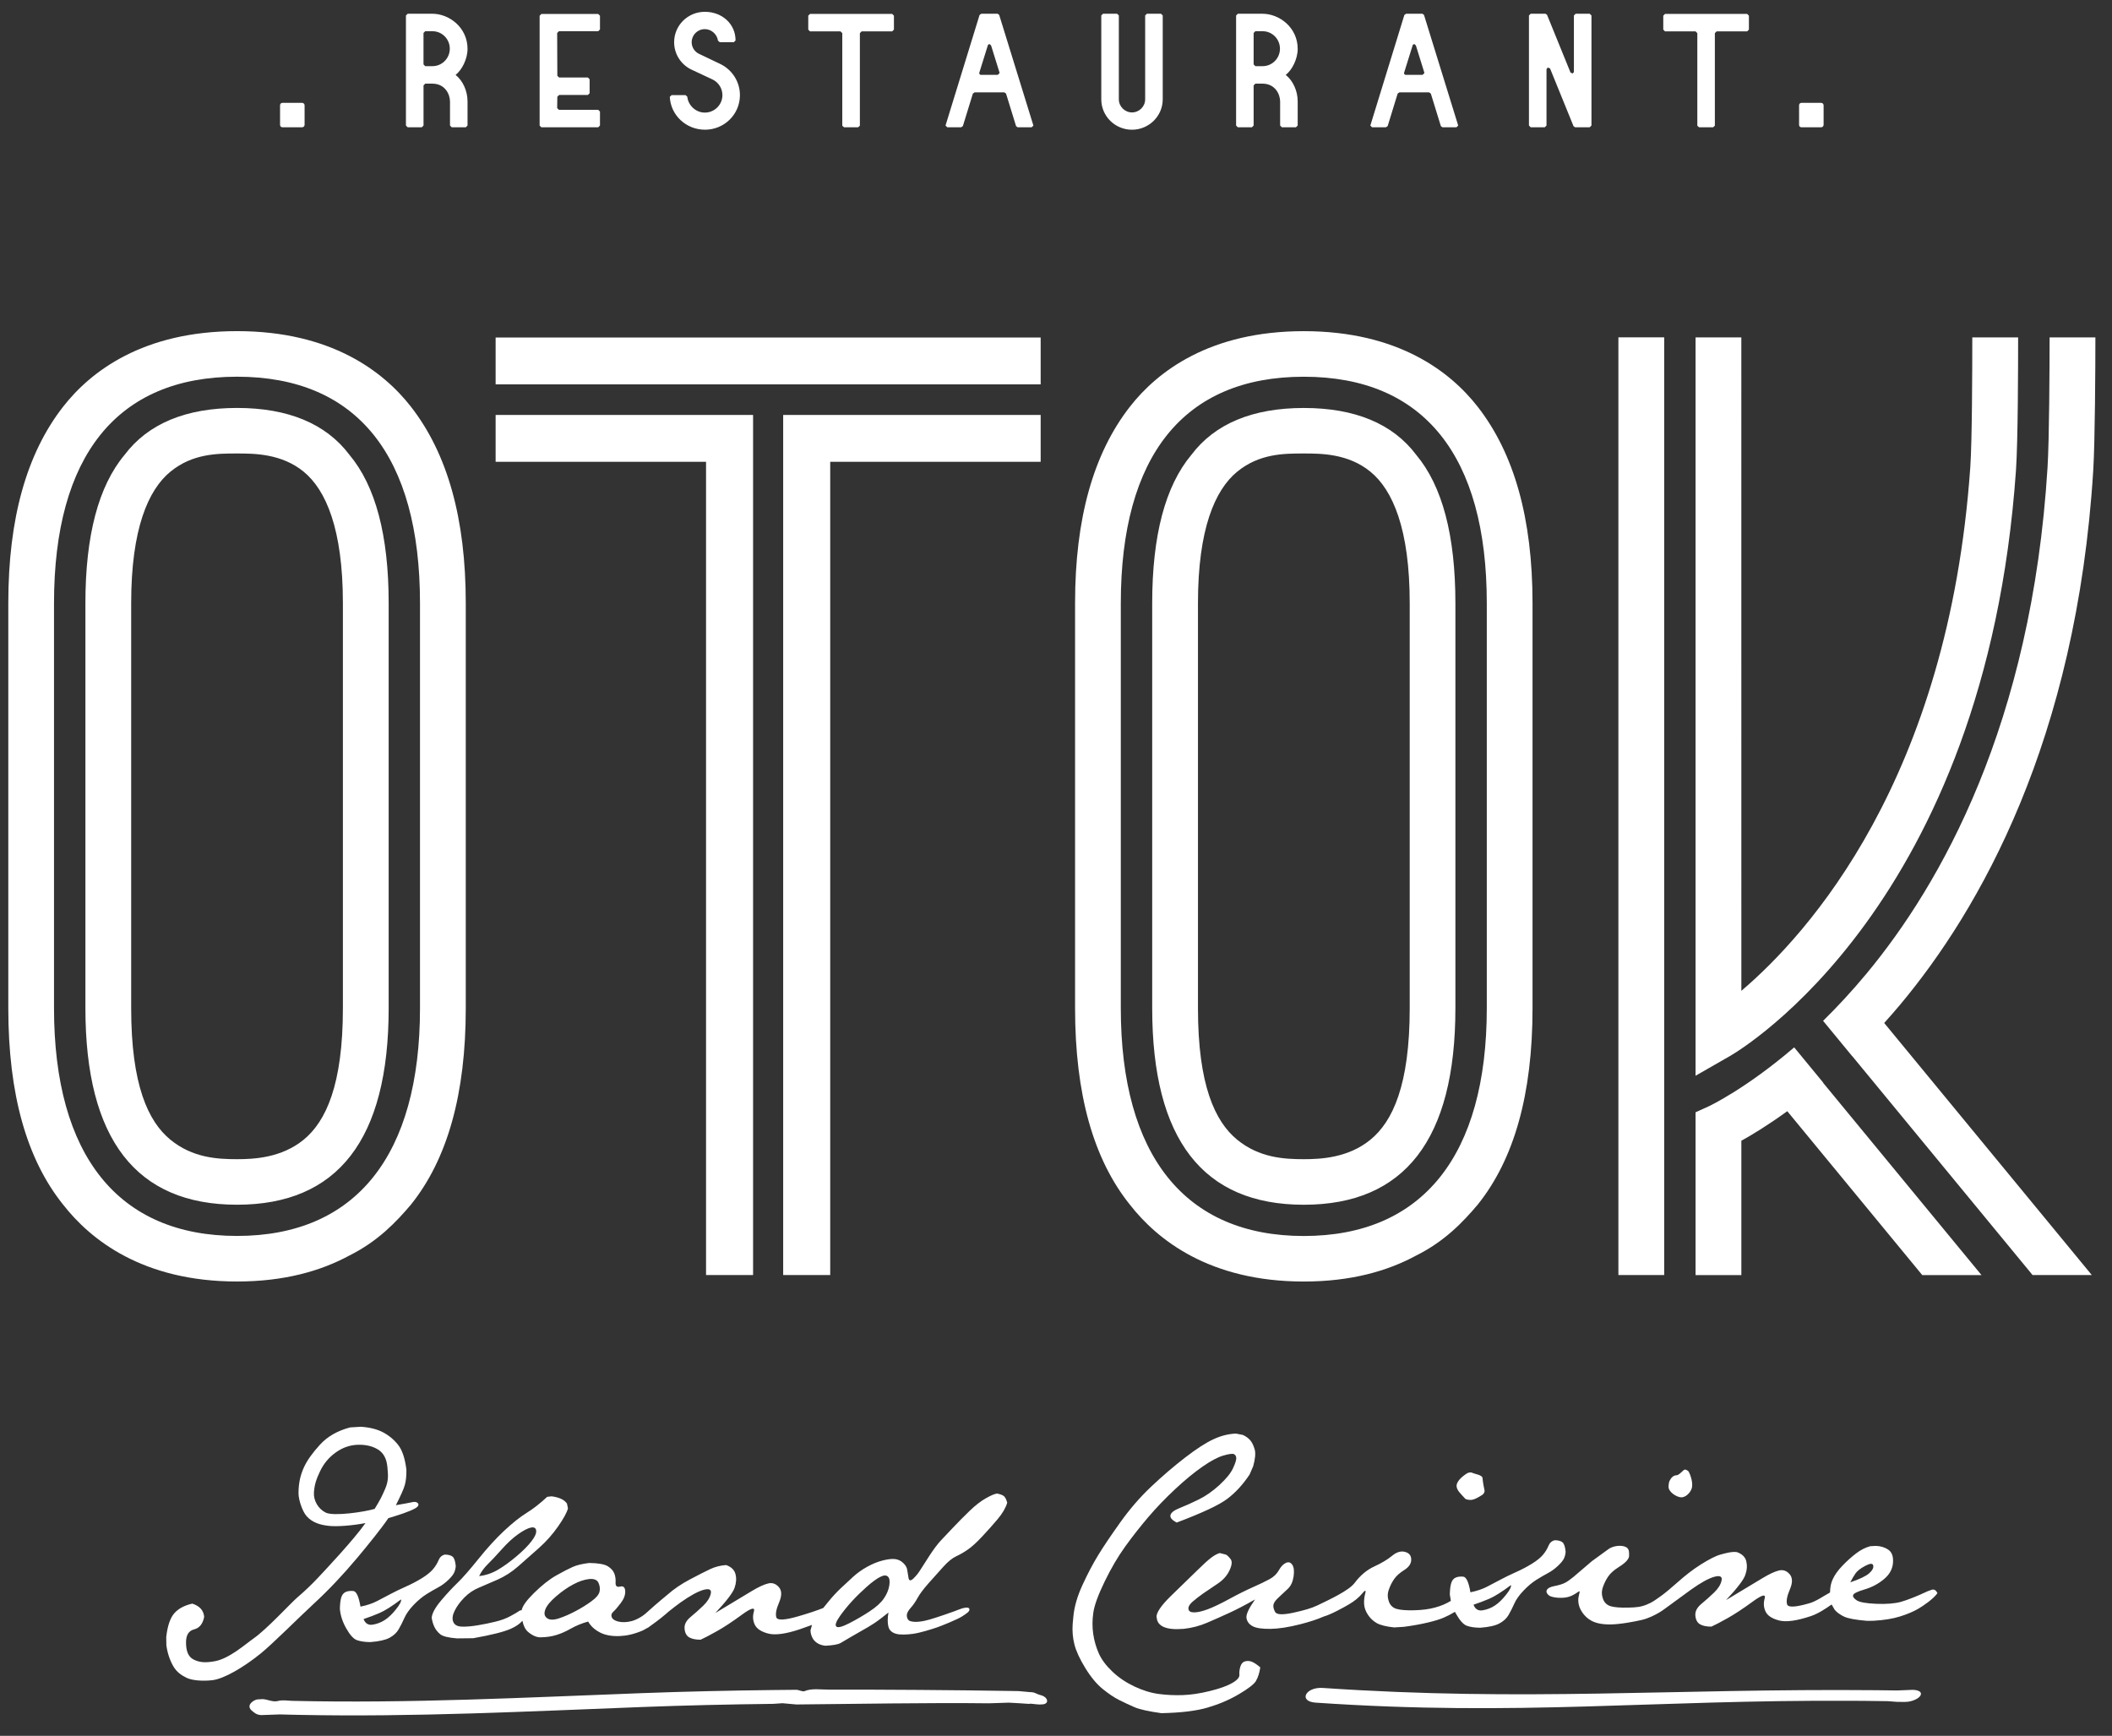<svg width="73" height="60" viewBox="0 0 73 60" fill="none" xmlns="http://www.w3.org/2000/svg">
<rect x="0" y="0" width="73" height="60" fill="#333333" stroke="none"/>
<g clip-path="url(#clip0_293_30977)">
<path d="M35.978 58.595C35.785 58.548 35.797 58.492 35.597 58.489L35.211 58.454L34.919 58.449C33.087 58.419 30.504 58.399 28.675 58.404C28.366 58.404 28.058 58.35 27.806 58.456C27.74 58.483 27.603 58.409 27.53 58.409L26.715 58.417C25.21 58.435 23.705 58.468 22.199 58.524C18.17 58.675 14.144 58.885 10.102 58.791C9.917 58.786 9.779 58.751 9.601 58.797C9.43 58.842 9.238 58.736 9.078 58.731L8.899 58.741C8.777 58.762 8.69 58.84 8.651 58.896C8.611 58.955 8.614 59.023 8.659 59.084L8.703 59.129C8.776 59.188 8.857 59.276 9.029 59.283L9.064 59.282L9.67 59.26L10.071 59.27L10.359 59.276C14.313 59.356 18.257 59.155 22.198 59.004C23.706 58.947 25.214 58.912 26.722 58.895L27.045 58.873L27.527 58.916C29.626 58.899 32.097 58.85 34.181 58.876L34.87 58.853L35.27 58.876L35.563 58.896C35.664 58.872 35.817 58.933 36.04 58.912C36.282 58.889 36.218 58.656 35.977 58.596L35.978 58.595ZM66.097 58.411L65.573 58.432L64.859 58.423C57.772 58.359 52.776 58.824 45.723 58.345C45.122 58.304 44.868 58.812 45.476 58.853C52.545 59.334 57.021 58.751 64.048 58.789L64.489 58.792L65.25 58.802L65.573 58.826C65.77 58.83 65.922 58.836 66.043 58.804C66.446 58.701 66.557 58.419 66.099 58.41" fill="white"/>
<path d="M15.699 54.356C15.73 54.283 15.748 54.209 15.753 54.133C15.737 53.962 15.7 53.853 15.643 53.806C15.586 53.76 15.496 53.737 15.375 53.735C15.272 53.761 15.201 53.825 15.159 53.929C15.117 54.033 15.054 54.136 14.969 54.238C14.883 54.34 14.755 54.444 14.584 54.55C14.413 54.655 14.228 54.753 14.03 54.841C13.831 54.929 13.657 55.014 13.511 55.091L13.044 55.337C12.88 55.423 12.686 55.489 12.46 55.534C12.4 55.184 12.318 55.003 12.209 54.994C12.101 54.985 12.012 54.997 11.943 55.03C11.873 55.063 11.824 55.126 11.795 55.218C11.767 55.309 11.751 55.441 11.748 55.613C11.767 55.838 11.84 56.063 11.968 56.287C12.095 56.511 12.215 56.645 12.329 56.69C12.443 56.733 12.599 56.758 12.799 56.76C13.098 56.737 13.319 56.688 13.461 56.613C13.603 56.537 13.708 56.44 13.777 56.322C13.845 56.205 13.912 56.074 13.976 55.929C14.04 55.785 14.146 55.634 14.293 55.479C14.441 55.325 14.589 55.2 14.738 55.106C14.886 55.014 15.022 54.934 15.144 54.87C15.266 54.805 15.38 54.721 15.488 54.619C15.596 54.517 15.666 54.429 15.697 54.357L15.699 54.356ZM13.692 55.621C13.562 55.785 13.434 55.909 13.306 55.993C13.178 56.077 13.039 56.131 12.886 56.157C12.732 56.183 12.626 56.118 12.567 55.964C12.752 55.902 12.936 55.833 13.117 55.755C13.298 55.678 13.546 55.522 13.861 55.285C13.879 55.345 13.822 55.457 13.692 55.621ZM15.242 55.329C15.043 55.565 14.936 55.761 14.921 55.917C14.939 56.036 14.97 56.142 15.015 56.235C15.059 56.329 15.125 56.412 15.213 56.486C15.3 56.56 15.495 56.609 15.797 56.632L16.357 56.626C16.986 56.515 17.424 56.405 17.668 56.294C17.838 56.217 17.968 56.126 18.057 56.024C18.093 56.201 18.159 56.33 18.256 56.411C18.405 56.535 18.547 56.597 18.685 56.595C18.884 56.592 19.067 56.566 19.23 56.515C19.394 56.465 19.563 56.39 19.737 56.291C19.911 56.192 20.109 56.111 20.329 56.05C20.417 56.205 20.551 56.329 20.73 56.423C20.894 56.512 21.127 56.565 21.428 56.551C21.639 56.541 21.892 56.498 22.218 56.358L22.363 56.278L22.406 56.256L22.557 56.146C22.757 56.003 22.966 55.835 23.034 55.773L23.095 55.718C23.249 55.594 23.401 55.477 23.515 55.395C23.855 55.154 24.123 55.008 24.319 54.954C24.515 54.901 24.599 54.943 24.568 55.084C24.538 55.224 24.452 55.362 24.311 55.498C24.169 55.634 24.023 55.766 23.871 55.891C23.718 56.017 23.649 56.152 23.662 56.297C23.674 56.441 23.727 56.542 23.823 56.597C23.918 56.652 24.049 56.678 24.217 56.677C24.34 56.621 24.526 56.525 24.772 56.387C25.018 56.25 25.305 56.061 25.634 55.82C25.963 55.579 26.104 55.54 26.058 55.702C26.011 55.863 26.021 56.015 26.088 56.157C26.155 56.298 26.309 56.401 26.553 56.465C26.797 56.529 27.165 56.478 27.656 56.313L28.067 56.166L28.014 56.353C28.016 56.461 28.047 56.562 28.107 56.658C28.201 56.791 28.342 56.867 28.532 56.886C28.796 56.872 28.97 56.841 29.056 56.791L29.398 56.589L29.808 56.354C29.939 56.283 30.078 56.198 30.225 56.103C30.372 56.007 30.592 55.831 30.709 55.738C30.673 55.932 30.676 56.114 30.709 56.233C30.737 56.338 30.811 56.423 30.96 56.47C31.103 56.516 31.358 56.502 31.561 56.474C31.801 56.441 32.191 56.319 32.382 56.254C32.541 56.199 33.096 55.976 33.251 55.874C33.415 55.766 33.53 55.7 33.505 55.612C33.48 55.524 33.261 55.586 33.135 55.638C33.015 55.69 32.392 55.906 32.141 55.978C31.905 56.046 31.647 56.09 31.468 56.037C31.375 56.01 31.343 55.911 31.343 55.838C31.343 55.766 31.386 55.681 31.473 55.582C31.561 55.485 31.642 55.368 31.716 55.233C31.79 55.097 31.917 54.928 32.097 54.724L32.608 54.153C32.768 53.976 32.916 53.856 33.053 53.793C33.189 53.729 33.325 53.651 33.459 53.557C33.592 53.465 33.755 53.317 33.947 53.112C34.138 52.908 34.318 52.707 34.485 52.508C34.652 52.309 34.761 52.121 34.814 51.943C34.786 51.836 34.75 51.763 34.709 51.723C34.669 51.683 34.586 51.65 34.462 51.625C34.375 51.637 34.245 51.692 34.072 51.791C33.897 51.89 33.711 52.035 33.514 52.225C33.317 52.416 33.127 52.606 32.947 52.797L32.511 53.258C32.402 53.376 32.276 53.545 32.13 53.767L31.813 54.262C31.746 54.371 31.667 54.47 31.574 54.56C31.48 54.65 31.424 54.646 31.404 54.55L31.359 54.276C31.351 54.19 31.305 54.107 31.222 54.028C31.14 53.949 31.044 53.902 30.933 53.89C30.823 53.878 30.68 53.895 30.505 53.94C30.329 53.985 30.154 54.057 29.974 54.157C29.795 54.256 29.632 54.371 29.489 54.502L29.053 54.906C28.907 55.045 28.764 55.2 28.626 55.371L28.456 55.581C28.235 55.669 27.954 55.763 27.611 55.863C27.13 56.004 26.871 56.017 26.834 55.906C26.798 55.794 26.829 55.621 26.929 55.389C27.028 55.156 27.026 54.981 26.922 54.861C26.817 54.742 26.694 54.698 26.552 54.733C26.409 54.767 26.221 54.853 25.989 54.993L24.724 55.755C25.107 55.347 25.328 55.057 25.389 54.888C25.448 54.718 25.46 54.559 25.422 54.412C25.385 54.265 25.277 54.16 25.098 54.097C24.898 54.111 24.715 54.158 24.546 54.238C24.376 54.318 24.143 54.438 23.846 54.594C23.55 54.751 23.293 54.925 23.076 55.117C22.78 55.359 22.433 55.663 22.367 55.726C22.223 55.865 22.018 55.982 21.842 56.032C21.666 56.081 21.491 56.081 21.37 56.05C21.248 56.02 21.172 55.969 21.145 55.9C21.117 55.83 21.135 55.767 21.199 55.71C21.263 55.654 21.349 55.553 21.458 55.409C21.567 55.265 21.617 55.127 21.61 54.996C21.603 54.864 21.544 54.813 21.434 54.841C21.324 54.869 21.272 54.824 21.277 54.706C21.285 54.587 21.269 54.481 21.233 54.388C21.197 54.294 21.123 54.212 21.012 54.141C20.9 54.069 20.685 54.03 20.367 54.025C20.125 54.054 19.934 54.1 19.798 54.161C19.661 54.221 19.472 54.319 19.231 54.454C18.99 54.589 18.73 54.794 18.45 55.071C18.196 55.322 18.057 55.517 18.031 55.657L17.971 55.668C17.901 55.717 17.793 55.782 17.645 55.861C17.498 55.941 17.326 56.005 17.129 56.053C16.933 56.102 16.73 56.143 16.52 56.178C16.309 56.214 16.126 56.23 15.969 56.225C15.814 56.222 15.713 56.169 15.668 56.064C15.623 55.959 15.639 55.83 15.715 55.676C15.791 55.522 15.903 55.37 16.049 55.221C16.195 55.071 16.363 54.958 16.551 54.88L17.207 54.597C17.456 54.486 17.695 54.332 17.921 54.133L18.633 53.503C18.881 53.282 19.101 53.034 19.291 52.761C19.482 52.487 19.595 52.28 19.631 52.14L19.597 51.971C19.547 51.902 19.48 51.848 19.396 51.809C19.312 51.77 19.203 51.74 19.067 51.721L18.913 51.739C18.668 51.968 18.43 52.154 18.2 52.296C17.97 52.439 17.711 52.645 17.423 52.915C17.135 53.185 16.84 53.509 16.537 53.886C16.234 54.263 15.992 54.539 15.812 54.713C15.631 54.887 15.441 55.093 15.241 55.329H15.242ZM29.031 55.862C29.166 55.673 29.31 55.496 29.461 55.333C29.613 55.169 29.779 55.008 29.96 54.846C30.142 54.685 30.294 54.574 30.418 54.51C30.541 54.446 30.631 54.441 30.689 54.495C30.747 54.548 30.762 54.651 30.738 54.805C30.713 54.958 30.65 55.108 30.549 55.254C30.448 55.401 30.286 55.548 30.061 55.696C29.837 55.844 29.601 55.981 29.355 56.108C29.108 56.234 28.959 56.273 28.907 56.222C28.855 56.172 28.897 56.052 29.032 55.861L29.031 55.862ZM18.849 55.629C18.901 55.497 19.026 55.346 19.224 55.177C19.421 55.007 19.618 54.87 19.814 54.766C20.01 54.661 20.193 54.6 20.362 54.581C20.532 54.564 20.64 54.608 20.688 54.714C20.735 54.822 20.745 54.925 20.721 55.024C20.695 55.124 20.602 55.233 20.442 55.349C20.281 55.468 20.101 55.58 19.899 55.687C19.699 55.794 19.504 55.879 19.316 55.941C19.128 56.002 18.99 55.998 18.903 55.929C18.815 55.861 18.798 55.761 18.851 55.628L18.849 55.629ZM16.856 54.071C16.979 53.951 17.14 53.78 17.339 53.557C17.538 53.334 17.729 53.157 17.911 53.029C18.093 52.901 18.239 52.825 18.349 52.802C18.46 52.779 18.521 52.813 18.532 52.905C18.544 52.996 18.491 53.118 18.371 53.273C18.252 53.429 18.08 53.602 17.856 53.792C17.631 53.983 17.416 54.139 17.21 54.26C17.003 54.381 16.788 54.453 16.561 54.478C16.634 54.327 16.734 54.191 16.856 54.071ZM43.413 58.098C43.483 57.981 43.533 57.825 43.561 57.634C43.441 57.532 43.342 57.466 43.266 57.438C43.19 57.409 43.114 57.405 43.036 57.425C42.958 57.445 42.905 57.505 42.873 57.604C42.842 57.704 42.832 57.798 42.839 57.889C42.847 57.978 42.765 58.074 42.593 58.173C42.422 58.273 42.164 58.366 41.82 58.451C41.477 58.536 41.163 58.583 40.881 58.592C40.598 58.602 40.322 58.589 40.051 58.553C39.78 58.517 39.5 58.431 39.209 58.294C38.918 58.156 38.664 57.985 38.448 57.779C38.231 57.573 38.075 57.365 37.981 57.154C37.887 56.943 37.822 56.719 37.787 56.481C37.752 56.243 37.753 55.996 37.79 55.741C37.827 55.485 37.958 55.128 38.181 54.668C38.404 54.208 38.642 53.804 38.894 53.454C39.145 53.105 39.413 52.766 39.695 52.434C39.977 52.104 40.287 51.782 40.625 51.467C40.962 51.153 41.276 50.895 41.566 50.694C41.855 50.493 42.096 50.365 42.288 50.311C42.479 50.256 42.601 50.239 42.65 50.263C42.699 50.285 42.726 50.33 42.731 50.395C42.735 50.461 42.698 50.58 42.617 50.754C42.536 50.927 42.378 51.12 42.145 51.334C41.911 51.547 41.674 51.713 41.433 51.831C41.192 51.95 40.974 52.047 40.78 52.124C40.586 52.201 40.478 52.282 40.457 52.37C40.435 52.457 40.508 52.543 40.673 52.628C41.559 52.293 42.142 52.02 42.422 51.807C42.703 51.595 42.958 51.317 43.19 50.971L43.315 50.683C43.387 50.425 43.404 50.231 43.368 50.102C43.331 49.971 43.282 49.868 43.221 49.793C43.16 49.718 43.073 49.652 42.959 49.599L42.719 49.553C42.463 49.562 42.204 49.627 41.941 49.749C41.678 49.87 41.351 50.082 40.96 50.384C40.569 50.685 40.179 51.02 39.791 51.386C39.402 51.753 39.044 52.168 38.714 52.632C38.384 53.095 38.132 53.47 37.957 53.757C37.781 54.043 37.602 54.382 37.42 54.776C37.238 55.169 37.131 55.538 37.1 55.88L37.076 56.137C37.059 56.377 37.079 56.613 37.137 56.842C37.195 57.071 37.32 57.343 37.513 57.657C37.706 57.972 37.907 58.213 38.114 58.381C38.32 58.548 38.512 58.676 38.688 58.765C38.864 58.853 39.04 58.935 39.215 59.011C39.389 59.086 39.698 59.155 40.143 59.217C40.821 59.203 41.356 59.138 41.745 59.022C42.135 58.907 42.494 58.754 42.82 58.562C43.147 58.37 43.345 58.216 43.416 58.098H43.413ZM50.892 50.91C50.813 50.87 50.716 50.922 50.716 50.922C50.488 51.061 50.325 51.245 50.347 51.386C50.37 51.528 50.472 51.613 50.643 51.802C50.643 51.802 50.679 51.84 50.81 51.846C50.943 51.853 51.1 51.757 51.248 51.662C51.248 51.662 51.333 51.586 51.31 51.505C51.288 51.423 51.251 51.202 51.243 51.091C51.235 50.98 50.971 50.951 50.892 50.91Z" fill="white"/>
<path d="M45.752 55.877C45.994 55.811 46.442 55.565 46.632 55.452C46.822 55.339 46.971 55.217 47.078 55.087C47.185 54.956 47.223 54.953 47.189 55.075C47.156 55.198 47.142 55.32 47.15 55.444C47.156 55.568 47.2 55.691 47.28 55.813C47.36 55.936 47.462 56.032 47.587 56.104C47.712 56.174 47.913 56.224 48.188 56.253L48.527 56.232C48.835 56.191 49.108 56.142 49.347 56.085C49.586 56.029 49.771 55.972 49.899 55.916C50.027 55.861 50.158 55.794 50.289 55.714L50.331 55.79C50.458 56.014 50.579 56.148 50.693 56.193C50.807 56.237 50.964 56.261 51.163 56.264C51.463 56.241 51.684 56.192 51.825 56.116C51.967 56.04 52.072 55.943 52.141 55.825C52.21 55.708 52.276 55.576 52.34 55.432C52.404 55.287 52.51 55.137 52.659 54.982C52.806 54.827 52.954 54.703 53.102 54.609C53.252 54.516 53.386 54.437 53.508 54.373C53.63 54.308 53.745 54.224 53.852 54.122C53.961 54.02 54.03 53.932 54.062 53.86C54.093 53.787 54.111 53.712 54.115 53.637C54.099 53.465 54.063 53.356 54.005 53.31C53.949 53.264 53.859 53.24 53.738 53.239C53.635 53.264 53.563 53.329 53.522 53.433C53.479 53.537 53.417 53.641 53.332 53.742C53.247 53.844 53.118 53.948 52.947 54.053C52.776 54.159 52.59 54.256 52.392 54.344C52.194 54.433 52.021 54.517 51.874 54.596L51.408 54.841C51.244 54.927 51.049 54.992 50.824 55.039C50.766 54.688 50.682 54.508 50.575 54.498C50.466 54.489 50.377 54.5 50.307 54.534C50.238 54.567 50.189 54.629 50.16 54.721C50.131 54.813 50.116 54.944 50.112 55.117L50.149 55.335L50.144 55.337C49.989 55.433 49.808 55.51 49.601 55.566C49.394 55.623 49.152 55.654 48.878 55.66C48.603 55.667 48.401 55.651 48.27 55.612C48.14 55.574 48.051 55.488 48.004 55.353C47.956 55.22 47.955 55.085 48.003 54.95C48.049 54.816 48.111 54.692 48.188 54.581C48.265 54.47 48.382 54.365 48.54 54.267C48.698 54.168 48.778 54.048 48.778 53.909C48.778 53.769 48.708 53.681 48.564 53.642C48.421 53.604 48.271 53.648 48.117 53.777C47.962 53.905 47.756 54.028 47.501 54.146C47.244 54.264 47.018 54.453 46.821 54.716C46.625 54.977 45.973 55.282 45.539 55.49L45.507 55.504C45.341 55.585 45.073 55.664 44.705 55.744C44.336 55.824 44.126 55.815 44.073 55.717C44.021 55.618 44.001 55.533 44.017 55.464C44.032 55.393 44.093 55.309 44.2 55.212L44.515 54.917C44.619 54.819 44.685 54.677 44.712 54.492C44.739 54.306 44.724 54.171 44.666 54.086C44.608 54.001 44.534 53.98 44.443 54.024C44.351 54.068 44.272 54.153 44.203 54.277C44.134 54.402 44.027 54.505 43.883 54.584C43.738 54.664 43.543 54.757 43.299 54.865C43.056 54.974 42.784 55.108 42.487 55.271C42.189 55.433 41.944 55.55 41.751 55.623C41.558 55.695 41.401 55.732 41.279 55.733C41.157 55.735 41.091 55.697 41.079 55.619C41.067 55.541 41.115 55.456 41.221 55.363C41.328 55.27 41.45 55.176 41.586 55.08L42.078 54.747C42.272 54.62 42.411 54.466 42.497 54.282C42.584 54.098 42.596 53.966 42.532 53.887C42.469 53.807 42.416 53.756 42.373 53.736L42.162 53.682C42.076 53.705 41.978 53.757 41.868 53.84C41.759 53.921 41.596 54.07 41.377 54.285C41.158 54.501 40.849 54.801 40.449 55.188C40.129 55.504 39.97 55.74 39.973 55.895L39.981 55.903C39.988 56.064 40.075 56.178 40.244 56.246C40.363 56.293 40.515 56.315 40.698 56.312L40.916 56.302C41.197 56.271 41.463 56.202 41.715 56.094C41.968 55.986 42.22 55.874 42.475 55.757C42.73 55.641 43.032 55.484 43.38 55.286C43.162 55.596 43.063 55.81 43.084 55.931C43.105 56.052 43.174 56.144 43.295 56.21C43.414 56.276 43.62 56.306 43.911 56.303C44.197 56.299 44.54 56.246 44.941 56.144C45.266 56.061 45.534 55.973 45.748 55.879H45.749L45.752 55.877ZM51.48 55.26C51.661 55.182 51.91 55.025 52.225 54.79C52.242 54.848 52.186 54.96 52.056 55.124C51.925 55.288 51.797 55.413 51.67 55.496C51.543 55.581 51.402 55.635 51.249 55.661C51.096 55.688 50.99 55.623 50.931 55.468C51.117 55.406 51.3 55.337 51.48 55.26ZM57.946 50.994C57.849 50.996 57.769 51.062 57.706 51.189C57.706 51.189 57.676 51.245 57.672 51.388C57.669 51.569 57.937 51.744 58.103 51.756C58.255 51.767 58.43 51.602 58.477 51.436C58.523 51.269 58.44 50.991 58.363 50.86C58.363 50.86 58.285 50.783 58.227 50.8C58.168 50.817 58.043 50.991 57.946 50.994Z" fill="white"/>
<path d="M66.776 54.949C66.698 54.971 66.59 55.015 66.453 55.081C66.317 55.148 65.923 55.309 65.702 55.37C65.483 55.429 65.198 55.451 64.85 55.437C64.501 55.422 64.277 55.382 64.177 55.317C64.076 55.251 64.035 55.19 64.053 55.133C64.072 55.077 64.204 55.012 64.451 54.939C64.699 54.866 64.919 54.749 65.114 54.588C65.309 54.427 65.414 54.237 65.43 54.019C65.447 53.801 65.392 53.65 65.267 53.566C65.142 53.481 64.996 53.438 64.828 53.435L64.642 53.446C64.475 53.491 64.313 53.574 64.156 53.694C63.998 53.814 63.84 53.956 63.683 54.119C63.526 54.282 63.414 54.44 63.346 54.591C63.289 54.718 63.261 54.83 63.253 55.046C63.029 55.167 62.778 55.349 62.548 55.415C62.067 55.556 61.808 55.57 61.771 55.458C61.734 55.346 61.766 55.173 61.865 54.941C61.965 54.709 61.962 54.533 61.858 54.413C61.754 54.294 61.631 54.25 61.488 54.285C61.346 54.319 61.158 54.406 60.925 54.546L59.66 55.308C60.044 54.9 60.265 54.611 60.324 54.441C60.385 54.271 60.395 54.113 60.359 53.965C60.322 53.818 60.215 53.713 60.036 53.65C59.863 53.625 59.644 53.685 59.464 53.736C59.298 53.782 59.071 53.9 58.787 54.078C58.502 54.256 58.227 54.478 58.008 54.672C57.813 54.845 57.573 55.05 57.425 55.157C57.206 55.309 57.134 55.376 56.915 55.465C56.708 55.548 56.555 55.562 56.28 55.568C56.004 55.575 55.802 55.558 55.672 55.52C55.542 55.481 55.453 55.395 55.404 55.261C55.357 55.128 55.356 54.993 55.404 54.858C55.45 54.724 55.512 54.601 55.589 54.489C55.666 54.377 55.784 54.273 55.941 54.174C56.099 54.076 56.307 53.922 56.308 53.782C56.309 53.642 56.319 53.526 56.183 53.467C56.012 53.394 55.724 53.437 55.569 53.566L55.022 53.963L54.392 54.502C54.156 54.681 54.109 54.748 53.702 54.829C53.429 54.884 53.395 55.03 53.533 55.143C53.612 55.207 53.847 55.247 54.078 55.223C54.272 55.202 54.407 55.121 54.523 55.041C54.597 54.989 54.606 54.994 54.596 55.044C54.571 55.169 54.545 55.23 54.553 55.353C54.56 55.477 54.602 55.6 54.683 55.722C54.763 55.845 54.865 55.941 54.991 56.013C55.115 56.083 55.304 56.15 55.646 56.15C55.988 56.15 56.511 56.05 56.751 55.993C56.99 55.937 57.211 55.817 57.333 55.748C57.477 55.667 57.578 55.578 57.808 55.415L58.453 54.944C58.792 54.703 59.06 54.556 59.257 54.502C59.452 54.449 59.536 54.492 59.505 54.632C59.475 54.772 59.389 54.91 59.248 55.046C59.107 55.182 58.96 55.313 58.808 55.439C58.656 55.565 58.586 55.7 58.599 55.845C58.612 55.989 58.666 56.09 58.761 56.145C58.856 56.2 58.987 56.226 59.155 56.225C59.278 56.169 59.463 56.073 59.709 55.935C59.955 55.797 60.243 55.608 60.572 55.367C60.9 55.126 61.041 55.087 60.995 55.249C60.949 55.41 60.959 55.562 61.026 55.704C61.092 55.846 61.248 55.948 61.491 56.012C61.734 56.076 62.102 56.026 62.594 55.861C62.854 55.773 63.106 55.602 63.309 55.46L63.416 55.645C63.493 55.736 63.601 55.813 63.739 55.879C63.877 55.945 64.144 55.993 64.538 56.026L64.756 56.023C65.118 56.002 65.422 55.953 65.673 55.874C65.923 55.796 66.131 55.708 66.297 55.612C66.463 55.516 66.829 55.269 66.967 55.068C66.917 54.967 66.853 54.927 66.775 54.95L66.776 54.949ZM64.132 54.39C64.193 54.301 64.306 54.212 64.472 54.124C64.638 54.036 64.73 54.032 64.747 54.112C64.765 54.192 64.718 54.282 64.609 54.38C64.5 54.478 64.282 54.583 63.954 54.694C64.011 54.581 64.071 54.479 64.132 54.39ZM10.854 55.426C11.35 54.969 11.851 54.441 12.356 53.838C12.704 53.424 13.227 52.774 13.424 52.474C13.726 52.387 14.163 52.249 14.36 52.132C14.567 52.01 14.422 51.887 14.278 51.918C14.173 51.941 13.916 51.989 13.683 52.028C13.848 51.704 13.951 51.474 13.989 51.341C14.031 51.198 14.05 51.018 14.047 50.801C13.999 50.409 13.903 50.121 13.758 49.939C13.613 49.757 13.438 49.613 13.234 49.506C13.03 49.4 12.777 49.337 12.474 49.317L12.103 49.339C11.666 49.454 11.32 49.652 11.062 49.934C10.804 50.215 10.621 50.471 10.513 50.702C10.405 50.934 10.317 51.217 10.318 51.618C10.318 51.837 10.449 52.242 10.601 52.411C10.806 52.639 11.082 52.708 11.34 52.74C11.636 52.777 12.184 52.733 12.633 52.646C12.204 53.251 11.227 54.285 11.001 54.526C10.775 54.768 10.538 54.994 10.289 55.206C10.041 55.418 9.232 56.309 8.754 56.642C8.493 56.823 7.927 57.332 7.422 57.422C7.103 57.479 6.906 57.467 6.7 57.367C6.493 57.267 6.432 57.044 6.43 56.783C6.426 56.524 6.519 56.37 6.706 56.322C6.895 56.274 7.012 56.13 7.057 55.887C7.038 55.664 6.901 55.512 6.646 55.43C6.366 55.494 6.158 55.608 6.019 55.77C5.881 55.932 5.789 56.203 5.746 56.585L5.75 56.865C5.785 57.131 5.865 57.372 5.986 57.588C6.107 57.803 6.288 57.918 6.457 57.998C6.649 58.088 7.001 58.114 7.332 58.078C7.736 58.035 8.42 57.633 9.014 57.152C9.428 56.816 10.358 55.883 10.854 55.426ZM11.26 52.285C11.001 52.158 10.83 51.867 10.851 51.586C10.871 51.305 10.935 51.127 11.061 50.859C11.187 50.592 11.369 50.373 11.607 50.204C11.844 50.034 12.102 49.946 12.376 49.939C12.651 49.933 12.883 49.989 13.071 50.107C13.259 50.225 13.365 50.426 13.39 50.709C13.416 50.993 13.436 51.179 13.312 51.465C13.19 51.75 13.129 51.861 12.949 52.156C12.595 52.262 11.537 52.419 11.26 52.285ZM17.131 11.667H35.97V13.286H17.131V11.667ZM12.078 43.397C13.072 42.901 13.704 42.227 14.201 41.642C15.466 40.067 16.099 37.818 16.099 34.849V20.848C16.099 17.924 15.466 15.675 14.201 14.055C13.253 12.841 11.446 11.446 8.194 11.446C4.94 11.446 3.133 12.841 2.184 14.055C0.919 15.675 0.287 17.924 0.287 20.848V34.849C0.287 37.818 0.919 40.067 2.184 41.642C3.133 42.856 4.94 44.296 8.194 44.296C9.819 44.296 11.083 43.936 12.078 43.397ZM1.867 34.849V20.848C1.867 15.765 4.037 13.021 8.193 13.021C12.348 13.021 14.517 15.765 14.517 20.848V34.849C14.517 39.933 12.303 42.721 8.193 42.721C4.081 42.721 1.867 39.933 1.867 34.849ZM13.434 34.849V20.849C13.434 18.51 12.982 16.8 12.078 15.721C11.264 14.641 9.954 14.101 8.193 14.101C6.431 14.101 5.12 14.642 4.307 15.721C3.404 16.8 2.952 18.51 2.952 20.849V34.849C2.952 39.394 4.714 41.642 8.193 41.642C11.67 41.642 13.434 39.394 13.434 34.849ZM4.534 34.849V20.849C4.534 18.285 5.121 16.935 5.889 16.305C6.657 15.675 7.515 15.675 8.193 15.675C8.779 15.675 9.728 15.675 10.497 16.305C11.264 16.935 11.852 18.285 11.852 20.849V34.849C11.852 37.503 11.264 38.763 10.497 39.394C9.728 40.023 8.78 40.068 8.193 40.068C7.515 40.068 6.657 40.023 5.889 39.394C5.121 38.763 4.534 37.504 4.534 34.849ZM28.696 44.073V15.963H35.97V14.343H27.07V44.073H28.696ZM24.404 44.073H26.03V14.343H17.131V15.963H24.404V44.073Z" fill="white"/>
<path d="M45.065 44.297C46.691 44.297 47.957 43.937 48.95 43.398C49.944 42.903 50.577 42.228 51.073 41.643C52.338 40.068 52.971 37.819 52.971 34.85V20.849C52.971 17.925 52.338 15.676 51.073 14.056C50.125 12.842 48.318 11.447 45.065 11.447C41.812 11.447 40.004 12.843 39.056 14.056C37.791 15.676 37.159 17.925 37.159 20.849V34.85C37.159 37.819 37.791 40.068 39.056 41.643C40.004 42.857 41.812 44.297 45.065 44.297ZM38.74 20.849C38.74 15.766 40.909 13.022 45.065 13.022C49.222 13.022 51.39 15.766 51.39 20.849V34.85C51.39 39.934 49.176 42.723 45.065 42.723C40.954 42.723 38.74 39.934 38.74 34.85V20.849ZM45.065 41.643C48.544 41.643 50.305 39.394 50.305 34.85V20.849C50.305 18.511 49.854 16.8 48.95 15.721C48.137 14.641 46.827 14.102 45.065 14.102C43.304 14.102 41.994 14.642 41.18 15.721C40.276 16.8 39.825 18.511 39.825 20.849V34.85C39.825 39.394 41.587 41.643 45.065 41.643ZM41.407 20.849C41.407 18.285 41.994 16.936 42.761 16.306C43.529 15.675 44.388 15.675 45.065 15.675C45.653 15.675 46.602 15.675 47.369 16.306C48.138 16.936 48.726 18.285 48.726 20.849V34.85C48.726 37.504 48.138 38.764 47.369 39.394C46.602 40.023 45.653 40.068 45.065 40.068C44.388 40.068 43.529 40.023 42.761 39.394C41.994 38.764 41.407 37.504 41.407 34.85V20.849ZM55.939 11.66H57.522V44.073H55.939V11.66ZM63.019 37.423L62.015 36.203C60.34 37.639 59.086 38.228 59.069 38.237L58.606 38.447V44.074H60.189V39.431C60.55 39.231 61.102 38.898 61.776 38.409L66.442 44.074H68.489L63.015 37.428L63.02 37.423L63.019 37.423ZM60.188 11.663H58.606V37.184L59.792 36.504C60.153 36.297 68.634 31.271 69.681 16.256C69.751 15.238 69.755 12.617 69.755 11.663H68.171C68.171 12.774 68.164 15.259 68.102 16.146C67.35 26.94 62.48 32.301 60.189 34.249L60.188 11.663ZM72.352 16.252C72.413 15.253 72.426 12.683 72.426 11.663H70.843C70.843 12.659 70.832 15.186 70.772 16.155C70.225 25.041 67.071 30.571 64.523 33.644C64.011 34.261 63.503 34.806 63.014 35.286L64.022 36.51L64.024 36.508L70.255 44.073H72.302L65.126 35.36C65.31 35.156 65.494 34.946 65.68 34.724C68.405 31.465 71.775 25.614 72.352 16.252ZM9.766 4.4H10.442C10.485 4.4 10.528 4.366 10.528 4.314V3.641C10.528 3.589 10.485 3.555 10.442 3.555H9.766C9.714 3.555 9.68 3.589 9.68 3.641V4.314C9.68 4.366 9.714 4.4 9.766 4.4Z" fill="white"/>
<path d="M14.092 4.4H14.578L14.639 4.339V2.951L14.699 2.891H14.941C15.384 2.891 15.554 3.259 15.554 3.512V4.339L15.614 4.4H16.099L16.16 4.339V3.507C16.16 3.144 16.002 2.794 15.748 2.589C15.966 2.42 16.16 2.039 16.16 1.689C16.16 0.952 15.53 0.475 14.941 0.475H14.092L14.031 0.536V4.34L14.092 4.4ZM14.638 1.139L14.698 1.079H14.947C15.28 1.079 15.547 1.351 15.547 1.683C15.547 2.015 15.28 2.287 14.947 2.287H14.698L14.638 2.227V1.139ZM18.713 4.4H20.677L20.738 4.339V3.856L20.677 3.796H19.319L19.258 3.736L19.264 3.343L19.325 3.283H20.32L20.38 3.223V2.74L20.32 2.679H19.325L19.264 2.619L19.258 1.14L19.319 1.079H20.677L20.738 1.019V0.543L20.677 0.483H18.713L18.652 0.543V4.341L18.713 4.402V4.4ZM24.362 4.484C25.035 4.484 25.575 3.953 25.575 3.289C25.575 2.812 25.296 2.402 24.889 2.208L24.168 1.864C24.01 1.791 23.907 1.635 23.907 1.459C23.907 1.212 24.108 1.007 24.362 1.007C24.592 1.007 24.786 1.187 24.817 1.405L24.878 1.459H25.363L25.424 1.399C25.424 0.819 24.951 0.408 24.363 0.408C23.774 0.408 23.301 0.879 23.301 1.459C23.301 1.875 23.544 2.238 23.902 2.407L24.624 2.745C24.83 2.841 24.97 3.053 24.97 3.288C24.97 3.62 24.697 3.892 24.364 3.892C24.048 3.892 23.788 3.645 23.756 3.343L23.696 3.288H23.212L23.151 3.348C23.181 3.983 23.715 4.483 24.364 4.483L24.362 4.484ZM27.997 1.085H29.052L29.113 1.145V4.346L29.174 4.4H29.66L29.721 4.346V1.145L29.782 1.085H30.837L30.898 1.024V0.541L30.837 0.481H27.998L27.937 0.541V1.024L27.997 1.085Z" fill="white"/>
<path d="M32.741 4.4H33.22L33.281 4.358L33.627 3.234L33.688 3.192H34.712L34.773 3.234L35.119 4.358L35.173 4.4H35.659L35.72 4.339L35.713 4.321L34.537 0.517L34.483 0.474H33.919L33.858 0.517L32.687 4.321L32.682 4.339L32.743 4.4H32.741ZM34.142 1.574C34.148 1.538 34.184 1.52 34.215 1.531L34.257 1.574L34.548 2.51V2.528L34.487 2.588H33.894C33.857 2.575 33.839 2.54 33.85 2.51L34.142 1.574ZM39.127 4.484C39.71 4.484 40.189 4.013 40.189 3.433V0.534L40.128 0.474H39.643L39.582 0.534V3.433C39.582 3.681 39.376 3.886 39.127 3.886C38.879 3.886 38.672 3.681 38.672 3.433V0.534L38.611 0.474H38.126L38.065 0.534V3.433C38.065 4.013 38.539 4.484 39.127 4.484Z" fill="white"/>
<path d="M42.786 4.4H43.271L43.331 4.339V2.951L43.392 2.891H43.634C44.077 2.891 44.247 3.259 44.247 3.512V4.339L44.307 4.4H44.793L44.854 4.339V3.507C44.854 3.144 44.696 2.794 44.441 2.589C44.66 2.42 44.854 2.039 44.854 1.689C44.854 0.952 44.223 0.475 43.634 0.475H42.786L42.725 0.536V4.34L42.786 4.4ZM43.331 1.139L43.392 1.079H43.641C43.974 1.079 44.241 1.351 44.241 1.683C44.241 2.015 43.974 2.287 43.641 2.287H43.392L43.331 2.227V1.139ZM47.424 4.4H47.903L47.964 4.358L48.309 3.235L48.37 3.192H49.395L49.456 3.235L49.802 4.358L49.856 4.4H50.342L50.402 4.339L50.396 4.321L49.22 0.517L49.166 0.475H48.602L48.541 0.517L47.371 4.321L47.364 4.339L47.425 4.4H47.424ZM48.825 1.574C48.831 1.538 48.867 1.52 48.898 1.531L48.94 1.574L49.231 2.51V2.528L49.17 2.588H48.576C48.54 2.575 48.521 2.54 48.533 2.51L48.825 1.574ZM52.908 4.4H53.393L53.454 4.339V2.389L53.497 2.335L53.576 2.365L54.389 4.364L54.444 4.4H54.947L55.008 4.339V0.535L54.947 0.475H54.462L54.401 0.535V2.486L54.364 2.54L54.285 2.51L53.472 0.511L53.418 0.475H52.908L52.847 0.535V4.339L52.908 4.4ZM57.551 1.085H58.606L58.667 1.145V4.346L58.728 4.4H59.212L59.273 4.346V1.145L59.334 1.085H60.389L60.45 1.024V0.541L60.389 0.481H57.551L57.49 0.541V1.024L57.551 1.085ZM62.27 4.4H62.946C62.989 4.4 63.032 4.366 63.032 4.314V3.641C63.032 3.589 62.989 3.555 62.946 3.555H62.27C62.218 3.555 62.184 3.589 62.184 3.641V4.314C62.184 4.366 62.218 4.4 62.27 4.4Z" fill="white"/>
</g>
<defs>
<clipPath id="clip0_293_30977">
<rect width="73" height="60" fill="white"/>
</clipPath>
</defs>
</svg>
